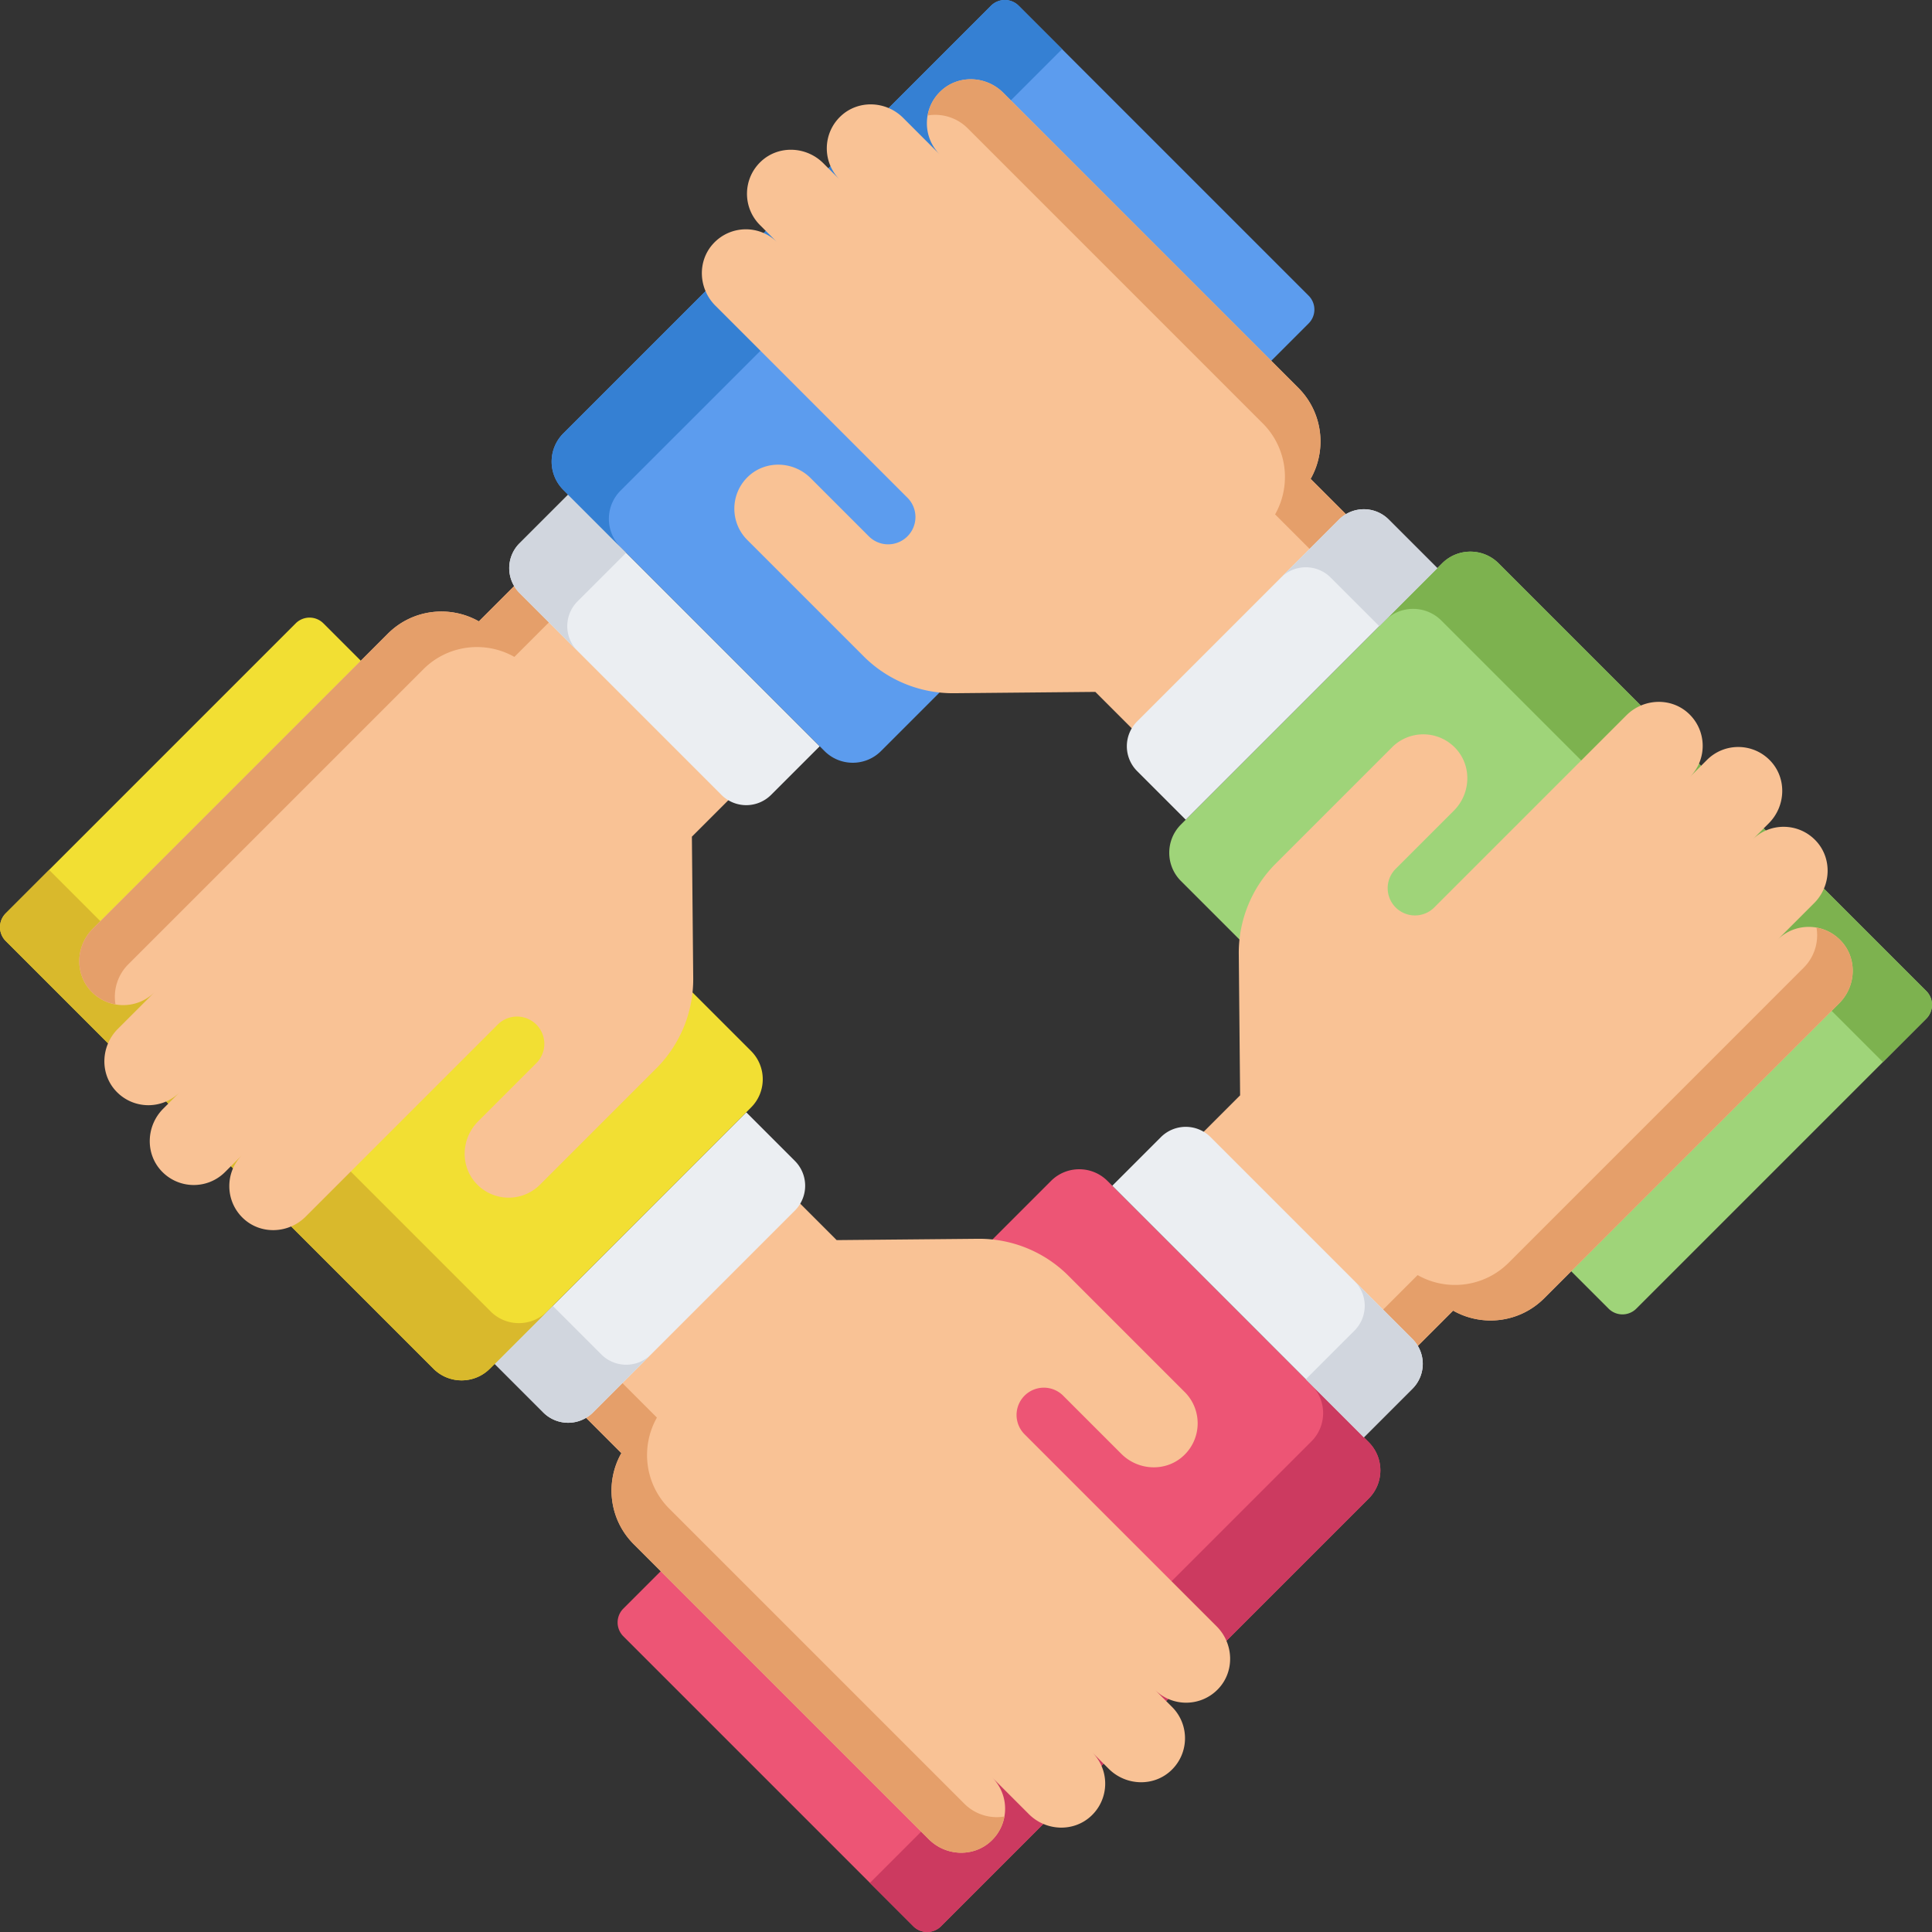 <svg xmlns="http://www.w3.org/2000/svg" viewBox="0 0 512 512"><rect x="0" y="0" width="512" height="512" fill="#333333" stroke="none"/><path d="M249.382 510.479L362.71 397.15c4.134-4.134 4.134-10.837 0-14.971l-69.216-69.216c-4.134-4.134-10.837-4.134-14.971 0L165.195 426.292a5.195 5.195 0 000 7.346l76.841 76.841a5.195 5.195 0 007.346 0z" fill="#ed5575"/><path d="M347.542 381.981L230.54 498.983l11.496 11.496a5.195 5.195 0 007.346 0L362.71 397.15c4.134-4.134 4.134-10.837 0-14.971l-15.169-15.169c4.135 4.134 4.135 10.837.001 14.971z" fill="#cc3a60"/><path d="M510.479 262.618L397.15 149.29c-4.134-4.134-10.837-4.134-14.971 0l-69.216 69.216c-4.134 4.134-4.134 10.837 0 14.971l113.329 113.329a5.195 5.195 0 007.346 0l76.841-76.841a5.197 5.197 0 000-7.347z" fill="#9fd479"/><path d="M381.981 164.458L498.983 281.46l11.496-11.496a5.195 5.195 0 000-7.346L397.15 149.29c-4.134-4.134-10.837-4.134-14.971 0l-15.169 15.169c4.134-4.135 10.837-4.135 14.971-.001z" fill="#7db24f"/><path d="M262.622 487.921c4.886-4.551 4.989-12.204.308-16.885l9.736 9.736c4.497 4.497 11.824 4.83 16.479.496 4.886-4.551 4.989-12.204.308-16.885l4.363 4.363c4.497 4.497 11.824 4.83 16.479.496 4.886-4.551 4.989-12.204.308-16.885l-4.562-4.562c4.681 4.681 12.334 4.578 16.885-.308 4.335-4.654 4.001-11.981-.496-16.479l-27.429-27.429-1.4-1.4-22.083-22.083a7.232 7.232 0 010-10.229 7.232 7.232 0 0110.229 0l15.422 15.422c4.497 4.497 11.824 4.83 16.479.496 4.886-4.551 4.989-12.204.308-16.885l-22.152-22.152-8.666-8.666a33.438 33.438 0 00-23.958-9.792l-37.457.352-11.96-11.96-56.752 56.752 11.66 11.66c-4.353 7.67-3.265 17.59 3.274 24.129l59.304 59.304 1.4 1.4 17.495 17.495c4.497 4.5 11.824 4.833 16.478.499z" fill="#f9c295"/><path d="M255.561 478.007l-17.495-17.495-1.4-1.4-59.304-59.304c-6.539-6.539-7.627-16.459-3.274-24.129l-11.66-11.66-9.418 9.418 11.66 11.66c-4.353 7.67-3.265 17.59 3.274 24.129l59.304 59.304 1.4 1.4 17.495 17.495c4.497 4.497 11.824 4.831 16.479.496a11.676 11.676 0 003.548-6.525 12.146 12.146 0 01-10.609-3.389z" fill="#e59f6a"/><path d="M143.979 374.322l-12.885-12.885 66.67-66.67 12.885 12.885a9.312 9.312 0 010 13.168l-53.502 53.502a9.31 9.31 0 01-13.168 0z" fill="#ebeef2"/><path d="M159.361 358.94l-12.885-12.885-15.382 15.382 12.885 12.885a9.312 9.312 0 0013.168 0l15.382-15.382a9.31 9.31 0 01-13.168 0z" fill="#d1d6de"/><path d="M1.521 249.382L114.85 362.71c4.134 4.134 10.837 4.134 14.971 0l69.216-69.216c4.134-4.134 4.134-10.837 0-14.971L85.708 165.195a5.195 5.195 0 00-7.346 0L1.521 242.036a5.195 5.195 0 000 7.346z" fill="#f2df33"/><path d="M130.019 347.542L13.017 230.54 1.521 242.036a5.195 5.195 0 000 7.346L114.85 362.71c4.134 4.134 10.837 4.134 14.971 0l15.169-15.169c-4.134 4.135-10.837 4.135-14.971.001z" fill="#d9b92c"/><path d="M487.921 249.378c-4.551-4.886-12.204-4.989-16.885-.308l9.736-9.736c4.497-4.497 4.83-11.824.496-16.479-4.551-4.886-12.204-4.989-16.885-.308l4.363-4.363c4.497-4.497 4.83-11.824.496-16.479-4.551-4.886-12.204-4.989-16.885-.308l-4.562 4.562c4.681-4.681 4.578-12.334-.308-16.885-4.654-4.335-11.981-4.001-16.479.496l-27.429 27.429-1.4 1.4-22.083 22.083a7.232 7.232 0 01-10.229 0 7.232 7.232 0 010-10.229l15.422-15.422c4.497-4.497 4.83-11.824.496-16.479-4.551-4.886-12.204-4.989-16.885-.308l-22.152 22.152-8.666 8.666a33.438 33.438 0 00-9.792 23.958l.352 37.457-11.96 11.96 56.752 56.752 11.66-11.66c7.67 4.353 17.59 3.265 24.129-3.274l59.304-59.304 1.4-1.4 17.495-17.495c4.5-4.497 4.833-11.824.499-16.478z" fill="#f9c295"/><path d="M478.007 256.439l-17.495 17.495-1.4 1.4-59.304 59.304c-6.539 6.539-16.459 7.627-24.129 3.274l-11.66 11.66 9.418 9.418 11.66-11.66c7.67 4.353 17.59 3.265 24.129-3.274l59.304-59.304 1.4-1.4 17.495-17.495c4.497-4.497 4.831-11.824.496-16.479a11.676 11.676 0 00-6.525-3.548 12.146 12.146 0 01-3.389 10.609z" fill="#e59f6a"/><path d="M374.322 368.021l-12.885 12.885-66.67-66.67 12.885-12.885a9.312 9.312 0 0113.168 0l53.502 53.502a9.31 9.31 0 010 13.168z" fill="#ebeef2"/><path d="M358.94 352.639l-12.885 12.885 15.382 15.382 12.885-12.885a9.312 9.312 0 000-13.168l-15.382-15.382a9.31 9.31 0 010 13.168z" fill="#d1d6de"/><path d="M24.079 262.622c4.551 4.886 12.204 4.989 16.885.308l-9.736 9.736c-4.497 4.497-4.83 11.824-.496 16.479 4.551 4.886 12.204 4.989 16.885.308l-4.363 4.363c-4.497 4.497-4.83 11.824-.496 16.479 4.551 4.886 12.204 4.989 16.885.308l4.562-4.562c-4.681 4.681-4.578 12.334.308 16.885 4.654 4.335 11.981 4.001 16.479-.496l27.429-27.429 1.4-1.4 22.083-22.083a7.232 7.232 0 0110.229 0 7.232 7.232 0 010 10.229l-15.422 15.422c-4.497 4.497-4.83 11.824-.496 16.479 4.551 4.886 12.204 4.989 16.885.308l22.152-22.152 8.666-8.666a33.438 33.438 0 009.792-23.958l-.352-37.457 11.96-11.96-56.752-56.752-11.66 11.66c-7.67-4.353-17.59-3.265-24.129 3.274L43.47 227.248l-1.4 1.4-17.495 17.495c-4.497 4.498-4.83 11.825-.496 16.479z" fill="#f9c295"/><path d="M33.993 255.561l17.495-17.495 1.4-1.4 59.304-59.304c6.539-6.539 16.459-7.627 24.129-3.274l11.66-11.66-9.418-9.418-11.66 11.66c-7.67-4.353-17.59-3.265-24.129 3.274L43.47 227.248l-1.4 1.4-17.495 17.495c-4.497 4.497-4.831 11.824-.496 16.479a11.676 11.676 0 006.525 3.548 12.146 12.146 0 013.389-10.609z" fill="#e59f6a"/><path d="M137.678 143.979l12.885-12.885 66.67 66.67-12.885 12.885a9.312 9.312 0 01-13.168 0l-53.502-53.502a9.31 9.31 0 010-13.168z" fill="#ebeef2"/><path d="M153.06 159.361l12.885-12.885-15.382-15.382-12.885 12.885a9.312 9.312 0 000 13.168l15.382 15.382a9.31 9.31 0 010-13.168z" fill="#d1d6de"/><path d="M262.618 1.521L149.29 114.85c-4.134 4.134-4.134 10.837 0 14.971l69.216 69.216c4.134 4.134 10.837 4.134 14.971 0L346.805 85.708a5.195 5.195 0 000-7.346L269.964 1.521a5.195 5.195 0 00-7.346 0z" fill="#5c9cee"/><path d="M164.458 130.019L281.46 13.017 269.964 1.521a5.195 5.195 0 00-7.346 0L149.29 114.85c-4.134 4.134-4.134 10.837 0 14.971l15.169 15.169c-4.135-4.134-4.135-10.837-.001-14.971z" fill="#3580d3"/><path d="M249.378 24.079c-4.886 4.551-4.989 12.204-.308 16.885l-9.736-9.736c-4.497-4.497-11.824-4.83-16.479-.496-4.886 4.551-4.989 12.204-.308 16.885l-4.363-4.363c-4.497-4.497-11.824-4.83-16.479-.496-4.886 4.551-4.989 12.204-.308 16.885l4.562 4.562c-4.681-4.681-12.334-4.578-16.885.308-4.335 4.654-4.001 11.981.496 16.479l27.429 27.429 1.4 1.4 22.083 22.083a7.232 7.232 0 010 10.229 7.232 7.232 0 01-10.229 0l-15.422-15.422c-4.497-4.497-11.824-4.83-16.479-.496-4.886 4.551-4.989 12.204-.308 16.885l22.152 22.152 8.666 8.666a33.438 33.438 0 0023.958 9.792l37.457-.352 11.96 11.96 56.752-56.752-11.66-11.66c4.353-7.67 3.265-17.59-3.274-24.129L284.752 43.47l-1.4-1.4-17.495-17.495c-4.498-4.497-11.825-4.83-16.479-.496z" fill="#f9c295"/><path d="M256.439 33.993l17.495 17.495 1.4 1.4 59.304 59.304c6.539 6.539 7.627 16.459 3.274 24.129l11.66 11.66 9.418-9.418-11.66-11.66c4.353-7.67 3.265-17.59-3.274-24.129L284.752 43.47l-1.4-1.4-17.495-17.495c-4.497-4.497-11.824-4.831-16.479-.496a11.676 11.676 0 00-3.548 6.525 12.146 12.146 0 0110.609 3.389z" fill="#e59f6a"/><path d="M368.021 137.678l12.885 12.885-66.67 66.67-12.885-12.885a9.312 9.312 0 010-13.168l53.502-53.502a9.31 9.31 0 0113.168 0z" fill="#ebeef2"/><path d="M352.639 153.06l12.885 12.885 15.382-15.382-12.885-12.885a9.312 9.312 0 00-13.168 0l-15.382 15.382a9.31 9.31 0 0113.168 0z" fill="#d1d6de"/></svg>